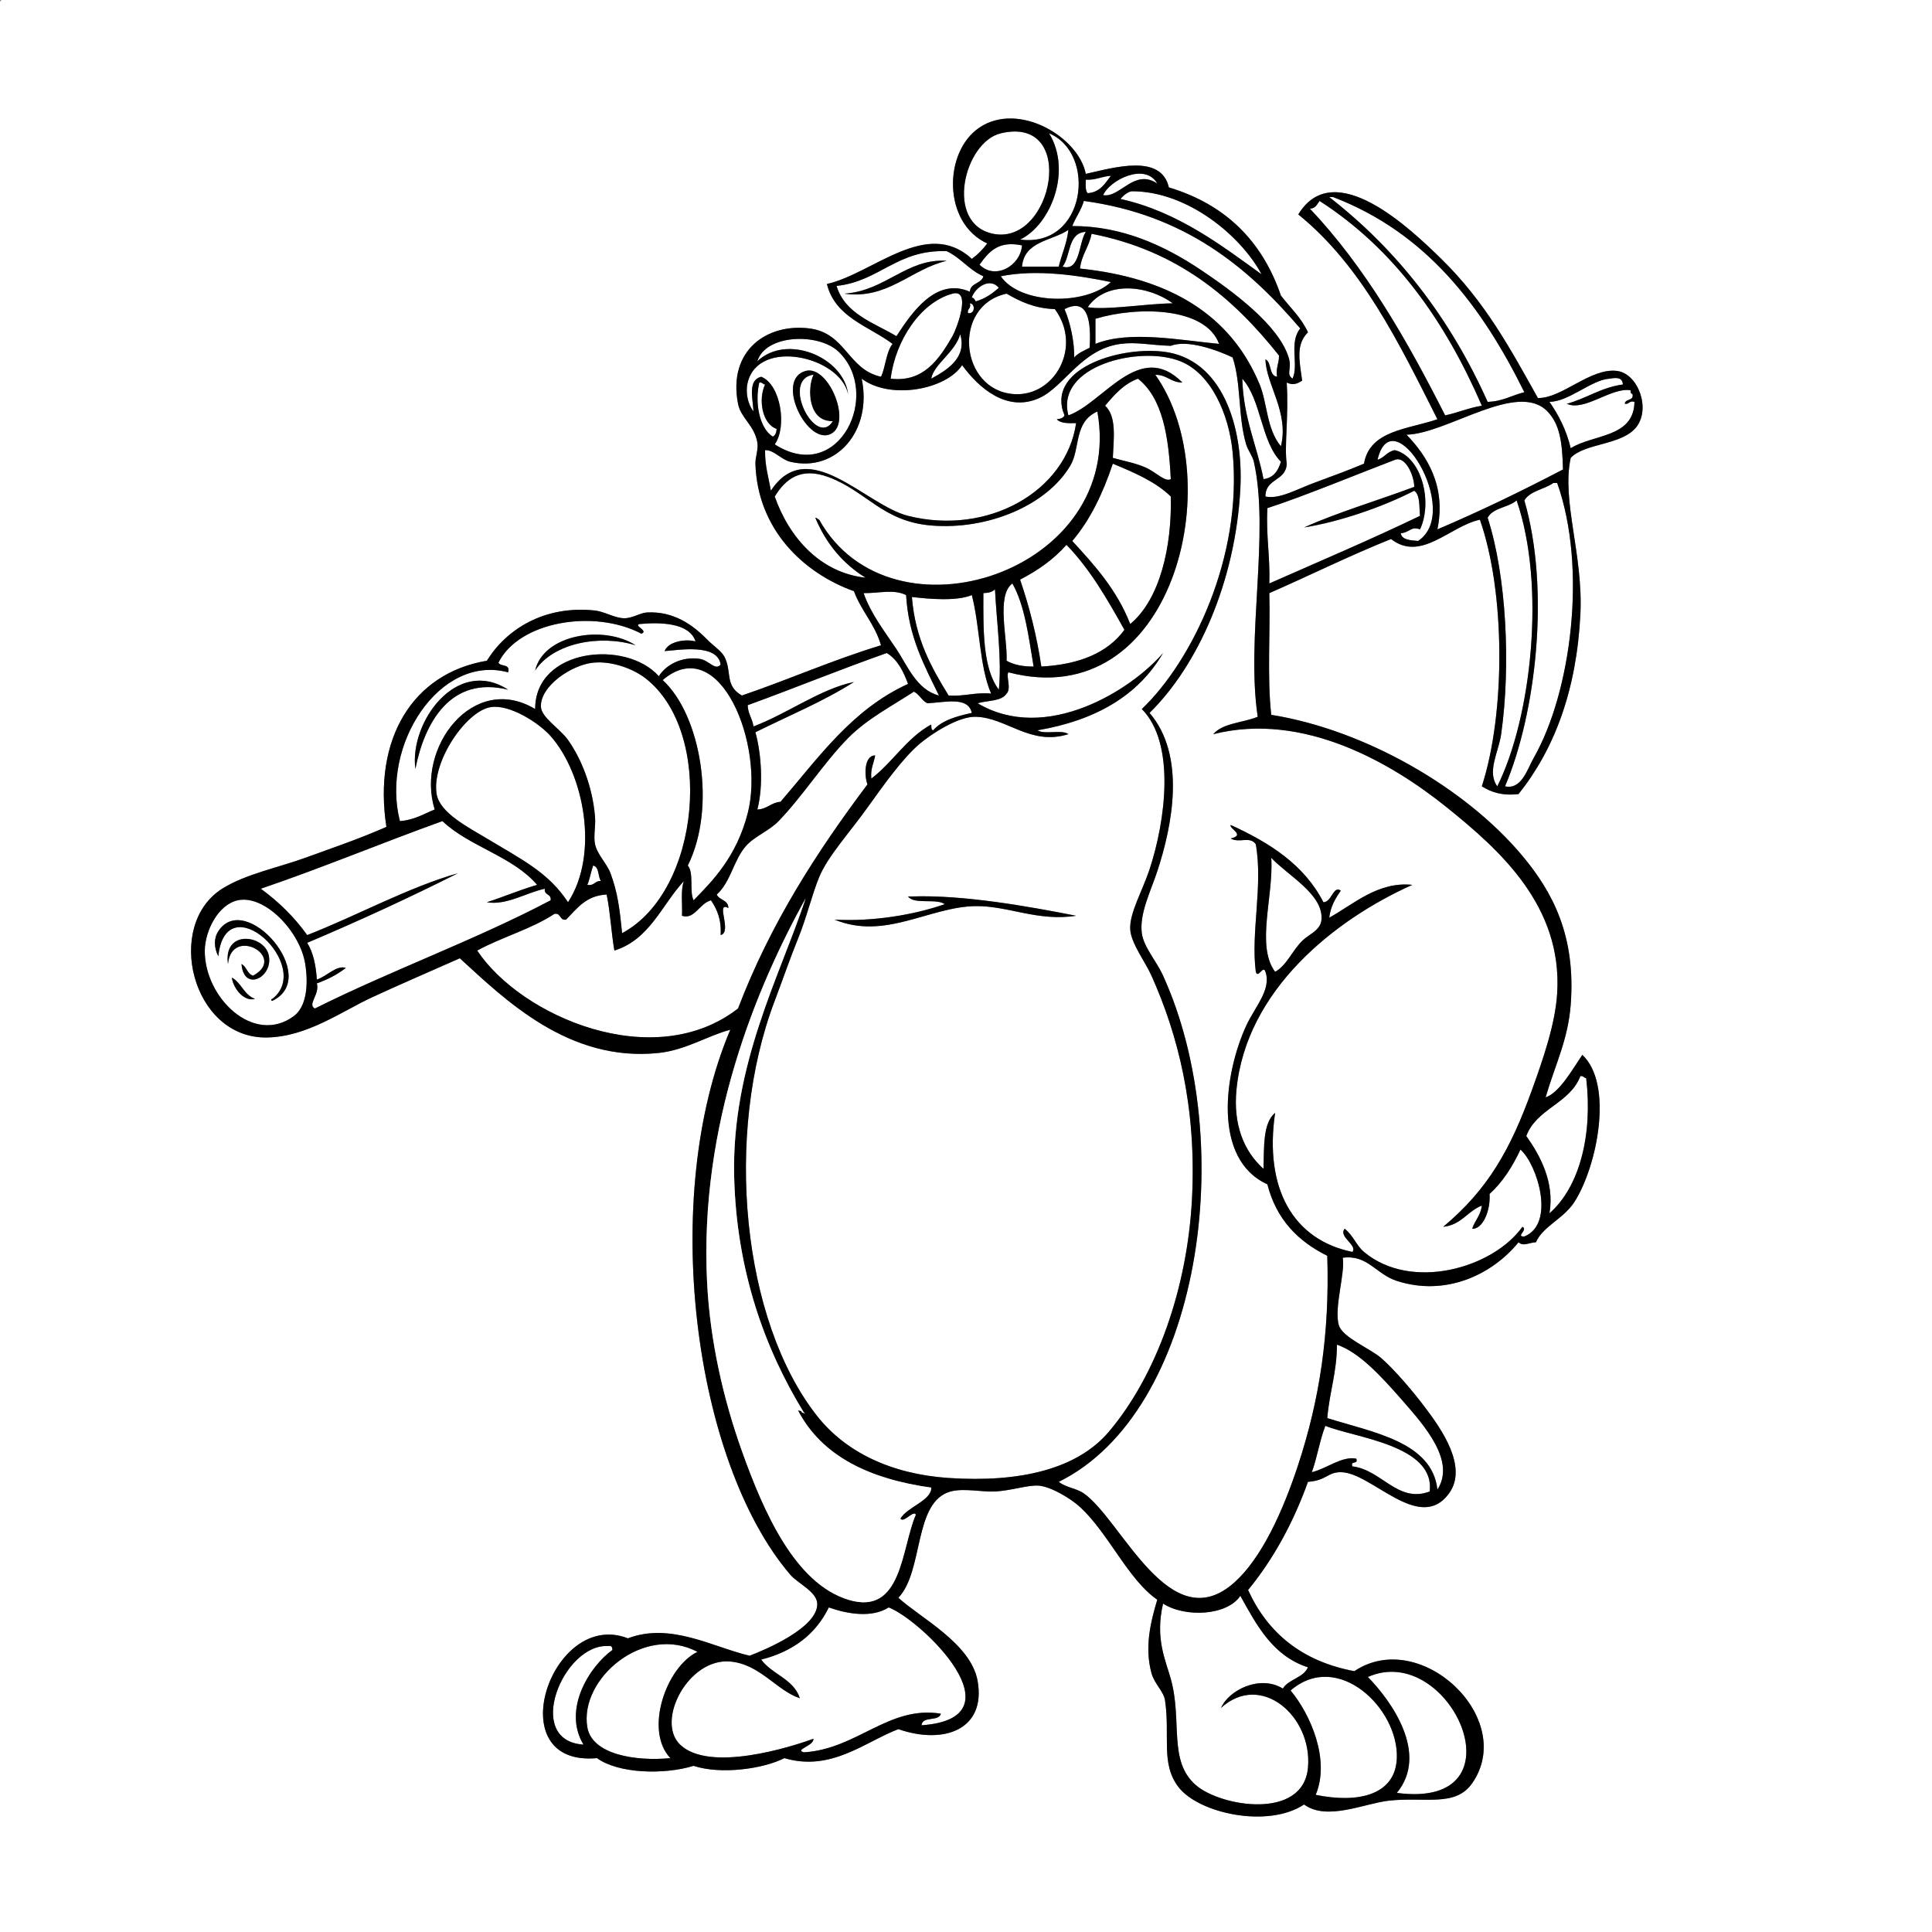 <?xml version="1.0" encoding="utf-8"?>
<!-- Generator: Adobe Illustrator 15.0.0, SVG Export Plug-In . SVG Version: 6.00 Build 0)  -->
<!DOCTYPE svg PUBLIC "-//W3C//DTD SVG 1.1//EN" "http://www.w3.org/Graphics/SVG/1.1/DTD/svg11.dtd">
<svg version="1.1" id="Layer_1" 
	 xmlns="http://www.w3.org/2000/svg" xmlns:xlink="http://www.w3.org/1999/xlink" x="0px" y="0px" width="1000px" height="1000px"
	 viewBox="0 0 1000 1000" enable-background="new 0 0 1000 1000" xml:space="preserve">
<rect x="0" y="0" width="1000" height="1000" fill="#808080" stroke="none"/>
<g>
	<path fill-rule="evenodd" clip-rule="evenodd" fill="#FFFFFF" d="M1,0c332.999,0,666.002,0,999,0c0,333.325,0,666.685,0,1000
		c-333.325,0-666.685,0-1000,0C0,667.661,0,335.339,0,3C-0.086,1.581-0.165,0.168,1,0z M507,66c-18.807,12.594-19.074,49.511,4,60
		c-2.247,3.086-4.913,5.753-8,8c-23.291-21.518-51.211,7.681-75,13c4.313,17.353,21.613,21.721,34,31
		c-3.428,4.239-3.519,11.814-6,17c-17.229-3.741-18.108-22.585-37-25c-21.827-2.791-42.369,11.247-37,39
		c1.426,7.371,8.466,11.105,10,20c0.632,3.667-1.103,7.711-1,11c1.062,33.969,24.745,56.568,51,66c3.77,10.23,10.899,17.101,14,28
		c-25.062,7.605-47.632,17.702-72,26c-9.051-5.192-5.024-12.279-9-20c-1.56-3.029-5.752-5.686-9-9c-7.558-7.71-17.357-14.641-31-14
		c-3.652,0.171-7.643,3.072-12,3c-4.821-0.079-10.304-3.494-15-4c-26.164-2.819-45.868,9.632-56,26
		c-38.552,6.475-58.962,40.542-52,86c-13.86,6.104-27.649,10.789-42,16c-13.834,5.023-31.097,8.474-43,16
		c-29.993,18.965-15.712,77.491,23,77c21.049-0.267,39.084-13.698,55-21c15.386-7.06,29.794-13.258,45-20
		c23.275,21.28,56.376,53.966,103,49c14.036-1.495,25.84-9.178,37-12c-36.661,86.391-19.199,223.204,31,282
		c3.897,4.564,13.749,8.811,14,15c0.506,12.481-27.276,24.07-35,27c-18.867-4.353-40.835-17.438-63-9
		c-39.633-15.535-67.276,66.724-16,62c11.011,8.021,34.572,8.729,50,4c14.368,4.704,36.332,1.476,47-4
		c24.239,7.197,41.875-8.519,59-15c23.634,8.226,45.497,0.16,41-25c-3.457-19.342-29.648-32.562-41-43
		c13.219-13.812,7.709-49.688,27-55c6.732-1.854,16.485,0.334,23,0c8.611-0.441,17.417-3.604,23-3c6.357,0.688,16.357,6.738,21,11
		c14.687,13.481,25.009,37.753,40,48c-3.405,11.494-6.676,24.412-3,38c1.465,5.416,6.336,9.567,7,14c2.771,18.512-2.386,32.801,7,45
		c10.484,13.627,46.218,21.429,65,9c11.829,8.707,31.372-0.635,44-2c18.602-2.012,34.335,3.464,43-9
		c23.34-33.574-26.854-80.932-61-58c-27.215-5.118-44.847-19.819-55-42c13.05-15.95,23.328-34.672,31-56
		c9.696-0.712,10.029-5.006,17-5c15.893,0.014,40.688,31.934,56,11c10.093-13.797-4.393-33.866-12-44
		c-6.93-9.231-16.113-19.919-23-26c-5.514-4.868-20.098-10.702-22-17c-2.682-8.876,3.412-27.304,2-35
		c12.882-1.694,17.188,8.511,28,12c25.234,8.144,49.17-3.076,63-20c2.483,2.365,5.886,0.01,9,0c3.5-8.236,14.422-12.19,20-21
		c11.76-18.572,20.244-60.838,4-76c-5.264,7.742-11.785,19.541-19,22c4.846-16.684,11.613-29.724,13-48
		c2.704-35.645-9.319-58.234-25-77c-29.448-35.243-81.535-65.232-130-73c-2.161-19.173-0.459-42.208-1-63
		c21.106-9.227,41.345-19.322,63-28c15.582,12.123,30.569-6.8,46-10c13.099,37.256,13.383,99.678,1,138
		c4.736,2.931,10.318,5.015,19,4c18.56-23.26,30.042-53.707,32-93c1.541-30.941-9.849-58.835-5-81c7.276-7.765,26.544-6.452,34-16
		c7.482-9.581,0.861-27.598-10-29c-13.738-1.773-28.728,14.391-41,14c-14.269-25.5-27.158-49.642-50-72
		c-15.649-15.318-55.495-53.557-74-23c32.808,26.525,52.137,66.53,72,106c-15.104,5.229-35.048,5.619-38,23
		c-7.794,3.287-17.2,6.755-26,10c-8.743,3.224-17.86,8.559-25,7c-0.153-9.487,10.757-7.91,11-17c-1.317-9.335,1.102-24.367,0-42
		c3.143,1.547,5.579,0.639,8-1c-1.499-10.647-3.32-18.688,3-25c-3.441-7.558-9.214-12.786-14-19c-9.688-28.312-28.78-47.219-58-56
		c-3.999-17.552-28.203-10.305-43-7C558.261,70.816,527.234,52.45,507,66z"/>
	<path fill-rule="evenodd" clip-rule="evenodd" fill="#FFFFFF" d="M518,69c40.218-9.574,26.968,58.392-4,52
		C488.671,115.772,498.997,73.524,518,69z"/>
	<path fill-rule="evenodd" clip-rule="evenodd" fill="#FFFFFF" d="M543,69c24.985,10.43,19.051,59.429-15,55
		C543.606,116.584,555.084,88.758,543,69z"/>
	<path fill-rule="evenodd" clip-rule="evenodd" fill="#FFFFFF" d="M599,95c-11.946-7.991-19.342,7.603-28,6
		C574.136,93.466,592.592,83.78,599,95z"/>
	<path fill-rule="evenodd" clip-rule="evenodd" fill="#FFFFFF" d="M575,91c-3.076,3.924-5.495,8.505-12,9
		c-1.378-1.289-0.99-4.344-1-7C567.292,93.292,570.265,91.265,575,91z"/>
	<path fill-rule="evenodd" clip-rule="evenodd" fill="#FFFFFF" d="M653,142c-19.425-13.91-42.929-32.403-73-39
		c1.396-1.958,4.26-3.999,6-4C614.622,98.983,642.325,122.039,653,142z"/>
	<path fill-rule="evenodd" clip-rule="evenodd" fill="#FFFFFF" d="M688,102c0.667,0,1.333,0,2,0c48.233,18.434,76.958,56.376,99,101
		c-6.432,1.568-11.204,4.796-19,5C750.611,164.721,723.258,129.41,688,102z"/>
	<path fill-rule="evenodd" clip-rule="evenodd" fill="#FFFFFF" d="M673,170c-6.026,7.47-0.591,18.936-4,26
		c-3.583-2.585-0.094-4.872-2-11c-5.229-16.816-28.809-34.112-45-45c-19.727-13.265-41.594-23.049-67-23
		c1.774-4.559,4.587-8.08,6-13C613.221,111.112,645.658,138.009,673,170z"/>
	<path fill-rule="evenodd" clip-rule="evenodd" fill="#FFFFFF" d="M767,210c-6.887,1.113-12.39,3.611-19,5
		c-19.832-39.169-41.31-76.69-70-107c2.933-0.068,3.714-2.286,5-4C721.535,128.798,747.869,165.798,767,210z"/>
	<path fill-rule="evenodd" clip-rule="evenodd" fill="#FFFFFF" d="M553,119c-0.824,7.176-3.444,12.556-5,19c-6.333,0-12.667,0-19,0
		C530.126,124.792,544.4,124.733,553,119z"/>
	<path fill-rule="evenodd" clip-rule="evenodd" fill="#FFFFFF" d="M562,120c-3.77,5.867-2.868,20.715-12,18
		C554.338,132.338,552.53,120.531,562,120z"/>
	<path fill-rule="evenodd" clip-rule="evenodd" fill="#FFFFFF" d="M661,195c-4.379-0.621-2.604-7.396-6-9
		c0.248,12.859,12.347,27.51,8,45c-7.427-8.846-7.053-22.465-11-32c-14.977-36.177-46.641-55.129-93-60
		c0.813-7.186,4.721-11.28,6-18c44.661,8.672,73.386,33.281,97,63C662.125,188.125,660.262,190.262,661,195z"/>
	<path fill-rule="evenodd" clip-rule="evenodd" fill="#FFFFFF" d="M529,127c-0.808,10.729-14.027,18.09-22,10
		C511.98,130.04,516.867,124.516,529,127z"/>
	<path fill-rule="evenodd" clip-rule="evenodd" fill="#FFFFFF" d="M509,143c-1.046,3.955-6.689,3.311-7,8
		c-17.668-7.766-30.304,11.242-38,23c-11.921-7.079-26.558-11.442-31-26c22.538-2.462,31.103-18.897,57-18
		C497.277,133.39,501.57,139.763,509,143z M437,152c22.513,3.147,34.57-12.739,53-17C469.283,133.619,458.318,150.649,437,152z"/>
	<path fill-rule="evenodd" clip-rule="evenodd" d="M490,135c-18.43,4.261-30.487,20.147-53,17
		C458.318,150.649,469.283,133.619,490,135z"/>
	<path fill-rule="evenodd" clip-rule="evenodd" fill="#FFFFFF" d="M575,146c-13.245,12.226-46.943,11.693-57-3
		C536.39,139.236,558.097,142.493,575,146z"/>
	<path fill-rule="evenodd" clip-rule="evenodd" fill="#FFFFFF" d="M517,149c-3.431,2.903-7.024,5.643-12,7
		c-0.443-0.89-0.878-1.789-2-2C504.874,148.488,512.561,143.483,517,149z"/>
	<path fill-rule="evenodd" clip-rule="evenodd" fill="#FFFFFF" d="M607,157c-14.099,0.199-34.588,3.671-44,2
		C572.538,145.138,594.279,147.601,607,157z"/>
	<path fill-rule="evenodd" clip-rule="evenodd" fill="#FFFFFF" d="M461,196c2.489-19.963,15.624-39.587,32-44
		c10.15-2.735,2.04,18.476,0,22C486.016,186.065,477.927,198.009,461,196z"/>
	<path fill-rule="evenodd" clip-rule="evenodd" fill="#FFFFFF" d="M546,160c14.411,19.61-0.151,45.279-21,44
		c-28.373-1.741-32.497-45.892-4-52C527.979,156.021,535.378,159.623,546,160z"/>
	<path fill-rule="evenodd" clip-rule="evenodd" fill="#FFFFFF" d="M502,157c2.975,0.087,2.676,5.963-1,5
		C500.591,159.591,502.826,159.826,502,157z"/>
	<path fill-rule="evenodd" clip-rule="evenodd" fill="#FFFFFF" d="M564,180c-2.885,1.448-5.935,2.732-8,5
		c0.146-7.824-1.875-17.635-5-25C563.691,153.542,564.741,167.418,564,180z"/>
	<path fill-rule="evenodd" clip-rule="evenodd" fill="#FFFFFF" d="M631,178c-20.145-1.891-46.54-7.136-64,0c0-4.333,0-8.667,0-13
		C588.385,158.535,623.87,158.634,631,178z"/>
	<path fill-rule="evenodd" clip-rule="evenodd" fill="#FFFFFF" d="M497,173c3.716,12.391-7.244,18.75-15,23
		C483.255,188.58,494.357,182.363,497,173z"/>
	<path fill-rule="evenodd" clip-rule="evenodd" fill="#FFFFFF" d="M401,230c6.425-8.842,3.245-30.897-7-35
		c-7.036,1.763-4.381,10.954-4,18c-2.838-3.714-4.283-9.692-3-15c5.584-23.093,47.737-13.604,52,6
		c-2.394-19.203-31.848-31.456-47-17c4.249-14.099,31.74-14.778,42-5C456.729,203.661,434.338,251.367,401,230z M429,225
		c12.958-4.16,0.239-36.356-12-33C401.345,196.293,416.893,228.887,429,225z"/>
	<path fill-rule="evenodd" clip-rule="evenodd" fill="#FFFFFF" d="M638,185c4.511,13.443,2.711,30.502,7,45
		c0.95,3.21,3.324,5.979,4,9c8.302,37.105-4.155,91.213,2,132c-7.539,3.128-18.129,3.204-23,9c46.66-11.748,92.334,14.904,121,38
		c27.317,22.009,59.76,50.915,57,96c-0.961,15.697-6.956,33.239-13,50c-11.08,30.725-22.705,51.56-46,71
		c9.368-0.965,12.551-8.116,20-11c-0.585,5.082-3.609,7.724-5,12c5.346,0.33,9.555-9.1,9-18c6.814-6.186,11.844-14.156,16-23
		c8.812,7.87,18.199,38.492,2,45c-4.795,0.169,2.145-3.519-1-5c-15.289,21.428-57.511,33.518-82,13c-4.074-3.413-5.434-8.43-10-12
		c-3.427,4.15,6.809,8.467,4,12c-30.585-6.253-45.755-32.679-40-72c-6.379,5.288-5.683,17.651-6,29
		c-10.258-9.166-15.752-22.955-14-41c5.003-51.521,50.642-87.911,91-106c-17.845-1.841-30.514,10.15-43,17
		c0.729-5.938,3.257-10.077,6-14c-3.922-2.877-4.679,5.954-9,6c-9.919-19.415-27.856-30.81-48-40c-0.932,1.964,7.901,5.183,0,7
		c4.604,2.615,9.952-1.448,13,3c3.802,21.477-2.638,45.579,0,66c1.124,3.854,3.876-3.853,5,0c3.211,9.156-5.531,18.261-10,28
		c-11.254,24.528-17.646,68.988,11,82c4.58,18.086,15.826,29.507,31,37c1.273,40.817-4.115,74.755-15,108
		c-8.025,24.511-19.065,48.497-33,61c-33.442,30.008-58.29-32.146-78-46c-3.828-2.69-9.069-2.941-13-6
		c73.646-36.317,93.463-175.316,54-262c-3.527-7.749-10.062-14.814-11-22c-1.317-10.088,4.592-21.667,8-32
		c7.938-24.072,14.905-60.029-4-82c25.128-24.655,44.47-68.095,47-116c1.716-32.479-9.554-67.554-40-71
		c-23.998-2.717-60.953,9.551-51,33c-0.658,1.342-2.138,1.862-4,2c1.836,2.164,5.896,2.105,10,2c-5.135,35.341-45.691,58.405-87,48
		c-22.189-5.589-51.715-42.341-71-13c-1.153-6.847-3.137-12.863-3-21c4.514-0.254,8.271,4.87,13,6c23.958,5.724,42.648-16.2,37-43
		c14.804,11.122,43.671,5.699,52-7c8.488,11.645,23.096,24.684,40,17c12.746-5.794,21.781-25.313,42-28
		c8.368-1.112,14.837,0.637,26,1C614.639,175.592,630.027,181.229,638,185z"/>
	<path fill-rule="evenodd" clip-rule="evenodd" fill="#FFFFFF" d="M591,367c17.69,17.79,12.225,58.149,4,83
		c-3.772,11.398-10.424,22.545-10,31c0.357,7.126,7.81,16.881,11,24c13.547,30.224,23.359,67.638,21,115
		c-2.345,47.066-18.526,92.063-43,121c-16.304,19.276-45.761,26.497-83,24c-29.891-2.004-53.365-13.487-68-32
		c-38.995-49.326-48.362-145.757-22-215c4.116-10.812,7.808-21.709,12-32c4.575-11.23,7.112-22.533,11-32
		c4.418-10.758,15.996-23.366,25-36c8.903-12.492,18.6-25.895,27-33c5.906-4.995,19.841-14.217,29-14
		c16.056,0.38,28.234,15.206,48,9c-3.432-2.568-12.4,0.4-16-2c29.921-5.079,52.126-17.875,65-40c-16.54,19.207-60.604,47.037-96,26
		c5.136-1.531,12.428-0.906,15-5c2.68-2.6-0.531-9.548,1-11c85.178,22.168,114.732-99.158,76-154c6.064-0.064,8.008,3.992,14,4
		c-22.125-22.519-40.972,10.693-59,17c-6.795-25.698,37.115-36.411,58-28c15.867,6.39,25.093,27.292,27,47
		C643.274,288.503,616.896,342.363,591,367z M472,464c-0.667,0-1.333,0-2,0c3.276,4.39,14.527,0.807,19,4
		c-15.979,5.597-37.429,9.098-57,8c26.132,10.767,48.96-6.686,73-7c16.797-0.219,32.117,8.077,52,5
		C532.439,469.156,498.708,463.1,472,464z"/>
	<path fill-rule="evenodd" clip-rule="evenodd" d="M417,192c12.239-3.356,24.958,28.84,12,33
		C416.893,228.887,401.345,196.293,417,192z M431,218c-12.794,0.454-13.344-16.928-10-24C403.985,196.482,422.344,232.086,431,218z"
		/>
	<path fill-rule="evenodd" clip-rule="evenodd" fill="#FFFFFF" d="M421,194c-3.344,7.072-2.794,24.454,10,24
		C422.344,232.086,403.985,196.482,421,194z"/>
	<path fill-rule="evenodd" clip-rule="evenodd" fill="#FFFFFF" d="M589,196c12.855,10.145,15.92,30.08,17,52
		c-2.921,1.697-7.786-3.696-13-6c-5.45-2.408-11.603-3.448-17-5c0.422-9.865,2.09-21.411-4-27
		C576.72,204.387,581.488,198.822,589,196z"/>
	<path fill-rule="evenodd" clip-rule="evenodd" fill="#FFFFFF" d="M643,196c9.933,11.067,9.608,32.391,20,43
		c-1.415,4.585-3.694,8.306-9,9C650.563,230.437,643.571,216.429,643,196z"/>
	<path fill-rule="evenodd" clip-rule="evenodd" fill="#FFFFFF" d="M840,199c-11.41,1.59-18.784,7.215-29,10
		c9.093,4.151,23.078-8.685,33-7c-0.163,1.163,0.221,1.779,1,2c0.753,3.753-3.82,2.18-4,5c2.409,0.409,2.174-1.826,5-1
		c-0.309,18.691-21.346,16.655-33,24c-2.239-9.427-6.226-17.107-11-24c10.253-0.166,21.491-11.27,31-12
		C834.729,195.867,839.812,194.37,840,199z"/>
	<path fill-rule="evenodd" clip-rule="evenodd" fill="#FFFFFF" d="M393,198c1.615-0.282,1.722,0.945,3,1
		c-3.644,7.792-1.492,20.458,6,23c-0.138,1.862-0.658,3.342-2,4C393.056,221.712,390.572,208.413,393,198z"/>
	<path fill-rule="evenodd" clip-rule="evenodd" fill="#FFFFFF" d="M809,243c-21.021,10.979-42.539,21.461-65,31
		c4.661-22.525-5.596-38.26-16-49c21.195-0.526,57.5-28.155,73-12C807.341,219.609,808.655,228.791,809,243z"/>
	<path fill-rule="evenodd" clip-rule="evenodd" fill="#FFFFFF" d="M422,268c5.606,13.394,14.253,23.747,26,31
		c-23.194-2.474-39.475-20.524-47-42c5.55-8.995,13.369-15.502,28-10c19.548,7.351,27.903,22.91,53,25
		c29.344,2.443,59.912-10.506,72-31c5.314-9.011,1.684-22.567,14-28c14.766,82.777-106.604,122.883-144,56
		C423.19,268.81,423.003,267.997,422,268z"/>
	<path fill-rule="evenodd" clip-rule="evenodd" fill="#FFFFFF" d="M734,280c-3.926-0.408-8.279-0.388-9-4
		c4.876-0.403,5.233-3.783,10-2c6.736-14.388,0.746-37.576-13-41c-3.997,0.669-5.422,3.911-9,5
		C720.644,205.14,757.3,264.673,734,280z"/>
	<path fill-rule="evenodd" clip-rule="evenodd" fill="#FFFFFF" d="M732,252c-18.898,7.102-39.045,12.955-57,21
		c18.404-2.932,40.725-10.607,57-19c3.153,2.18,2.493,8.174,3,13c-25.409,12.257-51.869,23.464-78,35
		c0.465-13.798-1.776-24.891-1-39c17.583-5.603,48.841-18.477,66-25C727.75,235.814,732.088,246.873,732,252z"/>
	<path fill-rule="evenodd" clip-rule="evenodd" fill="#FFFFFF" d="M576,240c11.046,4.621,22.082,9.251,30,17
		c0.625,25.646-5.5,53.15-21,66c-6.81-17.524-18.323-30.344-30-43C564.37,269.037,570.89,255.223,576,240z"/>
	<path fill-rule="evenodd" clip-rule="evenodd" fill="#FFFFFF" d="M804,250c0.667,0,1.333,0,2,0c15.607,43.914,7.264,108.093-12,142
		c-3.552,6.252-6.384,16.851-15,15c15.972-37.543,23.488-101.631,10-148C792.014,254.014,799.322,253.322,804,250z"/>
	<path fill-rule="evenodd" clip-rule="evenodd" fill="#FFFFFF" d="M775,407c-5.545-7.483,0.692-17.79,2-27
		c5.049-35.556,2.697-82.201-7-112c2.711-5.289,10.773-5.226,15-9C800.274,303.164,792.603,371.736,775,407z"/>
	<path fill-rule="evenodd" clip-rule="evenodd" fill="#FFFFFF" d="M582,326c-8.731,11.935-23.387,17.947-43,19
		c-2.428-16.239-6.254-31.079-11-45c9.234-4.766,17.459-10.541,24-18C564.18,294.487,573.155,310.178,582,326z"/>
	<path fill-rule="evenodd" clip-rule="evenodd" fill="#FFFFFF" d="M524,302c6.526,11.474,8.387,27.613,11,43
		c-5.727,0.06-10.383-0.951-14-3C521.614,330.685,515.504,308.274,524,302z"/>
	<path fill-rule="evenodd" clip-rule="evenodd" fill="#FFFFFF" d="M515,305c0.797,16.575,3.639,36.308,2,52
		c-8.333-11-8.079-30.588-8-50C511.562,306.895,513.768,306.434,515,305z"/>
	<path fill-rule="evenodd" clip-rule="evenodd" fill="#FFFFFF" d="M469,308c1.246,21.754,9.484,36.516,17,52
		c-11.524-2.918-16.294-15.432-22-24c-6.095-9.153-13.306-18.361-17-29C455.57,307.063,462.362,304.826,469,308z"/>
	<path fill-rule="evenodd" clip-rule="evenodd" fill="#FFFFFF" d="M513,359c-8.433-0.766-13.785,1.549-22,1
		c-8.885-14.448-17.311-29.355-19-51c9.258,1.072,23.226,2.279,31-1C507.242,324.091,506.865,344.801,513,359z"/>
	<path fill-rule="evenodd" clip-rule="evenodd" fill="#FFFFFF" d="M332,328c3.941-1.497-4.271-4.173-1-5
		c10.831-1.009,25.89-0.702,29,9c-5.176-1.415-14.108,0.014-16,5c7.381-0.517,27.451-4.063,29,7c-2.902,3.386-5.93-2.317-11-3
		c-9.238-1.244-17.139,3.01-21,9c-17.077-19.161-64.069-14.433-64,17c-31.972-19.221-61.978,19.907-52,52
		c-5.722,2.278-10.543,5.457-18,6c-10.084-39.175,20.481-86.627,56-77c1.286-4.62-3.916-2.751-5-5
		C268.439,321.753,307.307,315.045,332,328z M277,347c9.465-14.231,33.443-18.734,52-13C312.48,323.335,281.367,328.323,277,347z
		 M215,398c4.73-24.047,18.284-48.434,48-41C236.376,339.711,211.788,373.927,215,398z"/>
	<path fill-rule="evenodd" clip-rule="evenodd" d="M329,334c-18.557-5.734-42.535-1.231-52,13
		C281.367,328.323,312.48,323.335,329,334z"/>
	<path fill-rule="evenodd" clip-rule="evenodd" fill="#FFFFFF" d="M470,354c-29.091,13.242-46.386,38.28-66,61
		c-4.95,0.384-6.86,3.807-12,4c3.183-12.145,2.119-28.632-1-40c17.148-8.518,35.335-15.998,51-26c-17.417,3.586-34.314,16.351-52,23
		c-0.553-4.113-2.866-6.467-3-11c24.215-8.785,47.593-18.406,72-27C464.601,341.399,467.574,347.426,470,354z"/>
	<path fill-rule="evenodd" clip-rule="evenodd" fill="#FFFFFF" d="M322,483c-1.219-12.156-2.249-20.947-6-31
		c-1.847-4.95-6.816-9.638-8-15c-0.907-4.11,0.372-9.284,0-14c-1.284-16.266-7.412-30.718-14-40c-4.121-5.807-13.656-11.542-14-17
		c-0.68-10.795,15.838-21.863,27-23c9.875-1.006,20.836,3.245,27,8C369.891,378.688,362.854,461.197,322,483z"/>
	<path fill-rule="evenodd" clip-rule="evenodd" fill="#FFFFFF" d="M359,466c-2.308-4.692,0.284-14.284-3-18
		c14.969-29.954,6.861-77.798-13-96c29.589-25.262,53.077,33.846,44,69C381.201,443.459,368.898,455.922,359,466z"/>
	<path fill-rule="evenodd" clip-rule="evenodd" d="M263,357c-29.716-7.434-43.27,16.953-48,41
		C211.788,373.927,236.376,339.711,263,357z"/>
	<path fill-rule="evenodd" clip-rule="evenodd" fill="#FFFFFF" d="M503,369c-7.934,1.733-15.483,3.851-20,9
		c-1.172-0.161-0.843-1.823-1-3c-12.718,6.949-19.832,19.501-31,28c-0.529-5.196,1.319-8.014,2-12c-5.875,0.044-5.666,10.654-4,15
		c-26.162,34.838-50.147,71.853-67,116c-43.579,33.832-112.281,4.168-135-30c12.711-6.955,28.175-11.158,40-19
		c3.541-0.541,2.459,3.541,6,3c5.644-5.69,10.218-12.448,21-13c1.892,9.108,2.378,19.622,4,29c18.301-5.699,24.46-23.54,36-36
		c-1.801,4.532-0.709,11.957-1,18c6.482,2.161,9.061-6.469,15-8c3.104,4.562,5.473,9.86,5,18c6.256-1.639-3.004-17.745,4-14
		c-0.009-4.324-4.717-3.95-6-7c7.221-6.477,8.696-17.764,15-25c4.445-5.103,12.007-7.83,17-13c12.639-13.086,23.174-29.949,36-43
		c9.778-9.95,23.092-16.797,34-24c2.952,1.382,4.049,4.618,7,6C488.658,363.658,501.186,360.207,503,369z"/>
	<path fill-rule="evenodd" clip-rule="evenodd" fill="#FFFFFF" d="M294,467c-10.098-15.396-23.69-21.951-42-33
		c-9.379-5.66-24.372-13.17-26-23c-2.744-16.567,15.212-42.991,28-45c9.796-1.539,24.88,8.078,31,15
		C302.582,400.886,310.109,442.402,294,467z"/>
	<path fill-rule="evenodd" clip-rule="evenodd" fill="#FFFFFF" d="M237,452c-25.472,7.196-52.104,21.896-78,32
		c-6.665-9.335-14.763-17.237-24-24c32.071-10.929,62.376-23.624,94-35c14.02,13.313,36.455,18.212,49,33
		c-9.018,2.648-17.18,6.154-26,9c10.077,1.735,20.377-4.949,30-7c-0.541,3.541,3.541,2.459,3,6c-38.839,20.494-82.448,36.219-122,56
		c-4.125-2.002,2.607-7.207,1-13c5.643-2.023,10.685-4.648,15-8c-4.7-1.675-10.1,4.549-15,6c-0.491-7.509-1.918-14.082-5-19
		C185.692,476.692,211.724,464.724,237,452z"/>
	<path fill-rule="evenodd" clip-rule="evenodd" fill="#FFFFFF" d="M658,444c8.555,9.176,27.055,18.887,26,32
		c-0.453,5.631-6.471,7.471-10,11c-5.274,5.274-8.142,12.849-14,16C649.949,489.588,659.282,463.993,658,444z"/>
	<path fill-rule="evenodd" clip-rule="evenodd" fill="#FFFFFF" d="M307,448c3.27,0.73,2.409,5.591,4,8c-3.164-0.164-3.342,2.658-7,2
		C305.297,454.964,305.885,451.218,307,448z"/>
	<path fill-rule="evenodd" clip-rule="evenodd" d="M557,474c-19.883,3.077-35.203-5.219-52-5c-24.04,0.314-46.868,17.767-73,7
		c19.571,1.098,41.021-2.403,57-8c-4.473-3.193-15.724,0.39-19-4c0.667,0,1.333,0,2,0C498.708,463.1,532.439,469.156,557,474z"/>
	<path fill-rule="evenodd" clip-rule="evenodd" fill="#FFFFFF" d="M123,466c13.976-3.076,32.339,16.053,35,33
		c1.745,11.112,0.561,22.194-6,27c-20.754,15.202-46.235-9.707-46-34C106.099,481.753,112.952,468.212,123,466z M141,517
		c-0.555-0.003-1.135,0.811,0,1c25.489-12.181-14.002-57.551-28-36c-2.417,3.72-2.275,8.439,0,13
		C116.862,457.266,162.695,500.037,141,517z M139,494c-2.608-10.155-23.504-12.974-21,5c1.814-19.971,30.907-3.635,13,6
		c-3.122-0.878-3.283-4.717-6-6C126.258,513.939,141.963,505.539,139,494z M132,517c-5.713-1.954-7.014-8.319-12-11
		C120.868,512.148,126.67,518.642,132,517z"/>
	<path fill-rule="evenodd" clip-rule="evenodd" d="M125,499c2.717,1.283,2.878,5.122,6,6c17.907-9.635-11.186-25.971-13-6
		c-2.504-17.974,18.392-15.155,21-5C141.963,505.539,126.258,513.939,125,499z"/>
	<path fill-rule="evenodd" clip-rule="evenodd" d="M120,506c4.986,2.681,6.287,9.046,12,11C126.67,518.642,120.868,512.148,120,506z
		"/>
	<path fill-rule="evenodd" clip-rule="evenodd" fill="#FFFFFF" d="M818,557c1.615-0.282,1.722,0.945,3,1
		c3.49,29.335-3.435,56.435-19,70c2.781-16.171-5.043-30.248-12-40C795.367,573.7,812.57,571.236,818,557z"/>
	<path fill-rule="evenodd" clip-rule="evenodd" fill="#FFFFFF" d="M692,696c11.49,3.948,22.44,15.802,34,29
		c11.661,13.314,27.518,31.364,18,46c-2.725-24.77-33.614-29.601-57-37C688.084,720.751,691.979,710.312,692,696z"/>
	<path fill-rule="evenodd" clip-rule="evenodd" fill="#FFFFFF" d="M686,738c14.726,6.117,56.923,9.901,54,34
		c-16.555,6.219-24.903-11.281-40-13c-1.235-3.236,3.235-0.765,2-4c-7.483-1.471-15.403,5.254-23,7
		C681.758,754.425,683.103,745.436,686,738z"/>
	<path fill-rule="evenodd" clip-rule="evenodd" fill="#FFFFFF" d="M677,863c-2.45,5.55-9.956,6.044-13,11
		c-11.615-7.195-27.792,0.523-32,10c20.775-18.881,47.441,4.47,45,31c-2.504,27.201-45.041,20.214-58,9
		c-14.51-12.556-6.909-33.139-13-55c-2.798-10.041-8.183-20.925-4-39c11.234,7.287,33.05,6.396,40-4
		C650.562,841.438,658.866,857.134,677,863z"/>
	<path fill-rule="evenodd" clip-rule="evenodd" fill="#FFFFFF" d="M460,832c17.072,6.619,69.449,57.328,17,61
		c0.356-4.978,8.946-1.721,10-6c-27.057-4.394-43.362,18.397-71,20c-4.865-1.489,5.476-3.406,5-7c-11.77,4.285-53.836,17.587-69,3
		c-12.694-12.211,4.244-44.952,26-43c15.401,1.382,23.984,15.052,36,19c-3.261-10.072-14.393-12.273-20-20
		c16.504-4.162,28.201-13.132,35-27C438.686,835.446,451.337,837.536,460,832z"/>
	<path fill-rule="evenodd" clip-rule="evenodd" fill="#FFFFFF" d="M361,855c-16.273,7.872-27.646,40.774-14,55
		c-18.045,1.759-40.606-1.837-43-16C299.765,868.943,333.336,840.341,361,855z"/>
	<path fill-rule="evenodd" clip-rule="evenodd" fill="#FFFFFF" d="M315,852c1.701-0.368,1.887,0.78,2,2
		c-11.682,8.401-26.014,30.652-15,49C270.872,901.083,291.558,850.37,315,852z"/>
	<path fill-rule="evenodd" clip-rule="evenodd" fill="#FFFFFF" d="M723,928c16.683-20.271-2.704-47.439-15-60
		C750.668,849.079,789.985,936.933,723,928z"/>
	<path fill-rule="evenodd" clip-rule="evenodd" fill="#FFFFFF" d="M681,929c7.652-18.095-2.747-41.752-13-54
		c24.422-21.139,55.986,9.31,55,35C722.249,929.564,702.275,933.415,681,929z"/>
	<path fill-rule="evenodd" clip-rule="evenodd" d="M562,90c14.797-3.305,39.001-10.552,43,7c29.22,8.781,48.312,27.688,58,56
		c4.786,6.214,10.559,11.442,14,19c-6.32,6.312-4.499,14.353-3,25c-2.421,1.639-4.857,2.547-8,1c1.102,17.633-1.317,32.665,0,42
		c-0.243,9.09-11.153,7.513-11,17c7.14,1.559,16.257-3.776,25-7c8.8-3.245,18.206-6.713,26-10c2.952-17.381,22.896-17.771,38-23
		c-19.863-39.47-39.192-79.475-72-106c18.505-30.557,58.351,7.682,74,23c22.842,22.358,35.731,46.5,50,72
		c12.272,0.391,27.262-15.773,41-14c10.861,1.402,17.482,19.419,10,29c-7.456,9.548-26.724,8.235-34,16
		c-4.849,22.165,6.541,50.059,5,81c-1.958,39.293-13.44,69.74-32,93c-8.682,1.015-14.264-1.069-19-4
		c12.383-38.322,12.099-100.744-1-138c-15.431,3.2-30.418,22.123-46,10c-21.655,8.678-41.894,18.773-63,28
		c0.541,20.792-1.161,43.827,1,63c48.465,7.768,100.552,37.757,130,73c15.681,18.766,27.704,41.355,25,77
		c-1.387,18.276-8.154,31.316-13,48c7.215-2.459,13.736-14.258,19-22c16.244,15.162,7.76,57.428-4,76c-5.578,8.81-16.5,12.764-20,21
		c-3.114,0.01-6.517,2.365-9,0c-13.83,16.924-37.766,28.144-63,20c-10.812-3.489-15.118-13.694-28-12c1.412,7.696-4.682,26.124-2,35
		c1.902,6.298,16.486,12.132,22,17c6.887,6.081,16.07,16.769,23,26c7.607,10.134,22.093,30.203,12,44
		c-15.312,20.934-40.107-10.986-56-11c-6.971-0.006-7.304,4.288-17,5c-7.672,21.328-17.95,40.05-31,56
		c10.153,22.181,27.785,36.882,55,42c34.146-22.932,84.34,24.426,61,58c-8.665,12.464-24.398,6.988-43,9
		c-12.628,1.365-32.171,10.707-44,2c-18.782,12.429-54.516,4.627-65-9c-9.386-12.199-4.229-26.488-7-45
		c-0.664-4.433-5.535-8.584-7-14c-3.676-13.588-0.405-26.506,3-38c-14.991-10.247-25.313-34.519-40-48
		c-4.643-4.262-14.643-10.312-21-11c-5.583-0.604-14.389,2.559-23,3c-6.515,0.334-16.268-1.854-23,0
		c-19.291,5.312-13.781,41.188-27,55c11.352,10.438,37.543,23.658,41,43c4.497,25.16-17.366,33.226-41,25
		c-17.125,6.481-34.761,22.197-59,15c-10.668,5.476-32.632,8.704-47,4c-15.428,4.729-38.989,4.021-50-4
		c-51.276,4.724-23.633-77.535,16-62c22.165-8.438,44.133,4.647,63,9c7.724-2.93,35.506-14.519,35-27
		c-0.251-6.189-10.103-10.436-14-15c-50.199-58.796-67.661-195.609-31-282c-11.16,2.822-22.964,10.505-37,12
		c-46.624,4.966-79.725-27.72-103-49c-15.206,6.742-29.614,12.94-45,20c-15.916,7.302-33.951,20.733-55,21
		c-38.712,0.491-52.993-58.035-23-77c11.903-7.526,29.166-10.977,43-16c14.351-5.211,28.14-9.896,42-16
		c-6.962-45.458,13.448-79.525,52-86c10.132-16.368,29.836-28.819,56-26c4.696,0.506,10.179,3.921,15,4
		c4.357,0.072,8.348-2.829,12-3c13.643-0.641,23.442,6.29,31,14c3.248,3.314,7.44,5.971,9,9c3.976,7.721-0.051,14.808,9,20
		c24.368-8.298,46.938-18.395,72-26c-3.101-10.899-10.23-17.77-14-28c-26.255-9.432-49.938-32.031-51-66
		c-0.103-3.289,1.632-7.333,1-11c-1.534-8.895-8.574-12.629-10-20c-5.369-27.753,15.173-41.791,37-39
		c18.892,2.415,19.771,21.259,37,25c2.481-5.186,2.572-12.761,6-17c-12.387-9.279-29.687-13.647-34-31
		c23.789-5.319,51.709-34.518,75-13c3.087-2.247,5.753-4.914,8-8c-23.074-10.489-22.807-47.406-4-60
		C527.234,52.45,558.261,70.816,562,90z M424,269c37.396,66.883,158.766,26.777,144-56c-12.316,5.433-8.686,18.989-14,28
		c-12.088,20.494-42.656,33.443-72,31c-25.097-2.09-33.452-17.649-53-25c-14.631-5.502-22.45,1.005-28,10
		c7.525,21.476,23.806,39.526,47,42c-11.747-7.253-20.394-17.606-26-31C423.003,267.997,423.19,268.81,424,269z M514,121
		c30.968,6.392,44.218-61.574,4-52C498.997,73.524,488.671,115.772,514,121z M528,124c34.051,4.429,39.985-44.57,15-55
		C555.084,88.758,543.606,116.584,528,124z M571,101c8.658,1.603,16.054-13.991,28-6C592.592,83.78,574.136,93.466,571,101z M562,93
		c0.01,2.656-0.378,5.711,1,7c6.505-0.495,8.924-5.076,12-9C570.265,91.265,567.292,93.292,562,93z M586,99
		c-1.74,0.001-4.604,2.042-6,4c30.071,6.597,53.575,25.09,73,39C642.325,122.039,614.622,98.983,586,99z M770,208
		c7.796-0.204,12.568-3.432,19-5c-22.042-44.624-50.767-82.566-99-101c-0.667,0-1.333,0-2,0C723.258,129.41,750.611,164.721,770,208
		z M561,104c-1.413,4.92-4.226,8.441-6,13c25.406-0.049,47.273,9.735,67,23c16.191,10.888,39.771,28.184,45,45
		c1.906,6.128-1.583,8.415,2,11c3.409-7.064-2.026-18.53,4-26C645.658,138.009,613.221,111.112,561,104z M683,104
		c-1.286,1.714-2.067,3.932-5,4c28.69,30.31,50.168,67.831,70,107c6.61-1.389,12.113-3.887,19-5
		C747.869,165.798,721.535,128.798,683,104z M529,138c6.333,0,12.667,0,19,0c1.556-6.444,4.176-11.824,5-19
		C544.4,124.733,530.126,124.792,529,138z M550,138c9.132,2.715,8.23-12.133,12-18C552.53,120.531,554.338,132.338,550,138z
		 M662,184c-23.614-29.719-52.339-54.328-97-63c-1.279,6.72-5.187,10.814-6,18c46.359,4.871,78.023,23.823,93,60
		c3.947,9.535,3.573,23.154,11,32c4.347-17.49-7.752-32.141-8-45c3.396,1.604,1.621,8.379,6,9
		C660.262,190.262,662.125,188.125,662,184z M507,137c7.973,8.09,21.192,0.729,22-10C516.867,124.516,511.98,130.04,507,137z
		 M490,130c-25.897-0.897-34.462,15.538-57,18c4.442,14.558,19.079,18.921,31,26c7.696-11.758,20.332-30.766,38-23
		c0.311-4.689,5.954-4.045,7-8C501.57,139.763,497.277,133.39,490,130z M518,143c10.057,14.693,43.755,15.226,57,3
		C558.097,142.493,536.39,139.236,518,143z M503,154c1.122,0.211,1.557,1.11,2,2c4.976-1.357,8.569-4.097,12-7
		C512.561,143.483,504.874,148.488,503,154z M563,159c9.412,1.671,29.901-1.801,44-2C594.279,147.601,572.538,145.138,563,159z
		 M493,174c2.04-3.524,10.15-24.735,0-22c-16.376,4.413-29.511,24.037-32,44C477.927,198.009,486.016,186.065,493,174z M521,152
		c-28.497,6.108-24.373,50.259,4,52c20.849,1.279,35.411-24.39,21-44C535.378,159.623,527.979,156.021,521,152z M501,162
		c3.676,0.963,3.975-4.913,1-5C502.826,159.826,500.591,159.591,501,162z M551,160c3.125,7.365,5.146,17.176,5,25
		c2.065-2.268,5.115-3.552,8-5C564.741,167.418,563.691,153.542,551,160z M567,165c0,4.333,0,8.667,0,13
		c17.46-7.136,43.855-1.891,64,0C623.87,158.634,588.385,158.535,567,165z M482,196c7.756-4.25,18.716-10.609,15-23
		C494.357,182.363,483.255,188.58,482,196z M434,182c-10.26-9.778-37.751-9.099-42,5c15.152-14.456,44.606-2.203,47,17
		c-4.263-19.604-46.416-29.093-52-6c-1.283,5.308,0.162,11.286,3,15c-0.381-7.046-3.036-16.237,4-18
		c10.245,4.103,13.425,26.158,7,35C434.338,251.367,456.729,203.661,434,182z M606,179c-11.163-0.363-17.632-2.112-26-1
		c-20.219,2.687-29.254,22.206-42,28c-16.904,7.684-31.512-5.355-40-17c-8.329,12.699-37.196,18.122-52,7
		c5.648,26.8-13.042,48.724-37,43c-4.729-1.13-8.486-6.254-13-6c-0.137,8.137,1.847,14.153,3,21c19.285-29.341,48.811,7.411,71,13
		c41.309,10.405,81.865-12.659,87-48c-4.104,0.105-8.164,0.164-10-2c1.862-0.138,3.342-0.658,4-2c-9.953-23.449,27.002-35.717,51-33
		c30.446,3.446,41.716,38.521,40,71c-2.53,47.905-21.872,91.345-47,116c18.905,21.971,11.938,57.928,4,82
		c-3.408,10.333-9.317,21.912-8,32c0.938,7.186,7.473,14.251,11,22c39.463,86.684,19.646,225.683-54,262
		c3.931,3.059,9.172,3.31,13,6c19.71,13.854,44.558,76.008,78,46c13.935-12.503,24.975-36.489,33-61
		c10.885-33.245,16.273-67.183,15-108c-15.174-7.493-26.42-18.914-31-37c-28.646-13.012-22.254-57.472-11-82
		c4.469-9.739,13.211-18.844,10-28c-1.124-3.853-3.876,3.854-5,0c-2.638-20.421,3.802-44.523,0-66c-3.048-4.448-8.396-0.385-13-3
		c7.901-1.817-0.932-5.036,0-7c20.144,9.19,38.081,20.585,48,40c4.321-0.046,5.078-8.877,9-6c-2.743,3.923-5.271,8.062-6,14
		c12.486-6.85,25.155-18.841,43-17c-40.358,18.089-85.997,54.479-91,106c-1.752,18.045,3.742,31.834,14,41
		c0.317-11.349-0.379-23.712,6-29c-5.755,39.321,9.415,65.747,40,72c2.809-3.533-7.427-7.85-4-12c4.566,3.57,5.926,8.587,10,12
		c24.489,20.518,66.711,8.428,82-13c3.145,1.481-3.795,5.169,1,5c16.199-6.508,6.812-37.13-2-45c-4.156,8.844-9.186,16.814-16,23
		c0.555,8.9-3.654,18.33-9,18c1.391-4.276,4.415-6.918,5-12c-7.449,2.884-10.632,10.035-20,11c23.295-19.44,34.92-40.275,46-71
		c6.044-16.761,12.039-34.303,13-50c2.76-45.085-29.683-73.991-57-96c-28.666-23.096-74.34-49.748-121-38
		c4.871-5.796,15.461-5.872,23-9c-6.155-40.787,6.302-94.895-2-132c-0.676-3.021-3.05-5.79-4-9c-4.289-14.498-2.489-31.557-7-45
		C630.027,181.229,614.639,175.592,606,179z M638,234c-1.907-19.708-11.133-40.61-27-47c-20.885-8.411-64.795,2.302-58,28
		c18.028-6.307,36.875-39.519,59-17c-5.992-0.008-7.936-4.064-14-4c38.732,54.842,9.178,176.168-76,154c-1.531,1.452,1.68,8.4-1,11
		c-2.572,4.094-9.864,3.469-15,5c35.396,21.037,79.46-6.793,96-26c-12.874,22.125-35.079,34.921-65,40c3.6,2.4,12.568-0.568,16,2
		c-19.766,6.206-31.944-8.62-48-9c-9.159-0.217-23.094,9.005-29,14c-8.4,7.105-18.097,20.508-27,33
		c-9.004,12.634-20.582,25.242-25,36c-3.888,9.467-6.425,20.77-11,32c-4.192,10.291-7.884,21.188-12,32
		c-26.362,69.243-16.995,165.674,22,215c14.635,18.513,38.109,29.996,68,32c37.239,2.497,66.696-4.724,83-24
		c24.474-28.937,40.655-73.934,43-121c2.359-47.362-7.453-84.776-21-115c-3.19-7.119-10.643-16.874-11-24
		c-0.424-8.455,6.228-19.602,10-31c8.225-24.851,13.69-65.21-4-83C616.896,342.363,643.274,288.503,638,234z M572,210
		c6.09,5.589,4.422,17.135,4,27c5.397,1.552,11.55,2.592,17,5c5.214,2.304,10.079,7.697,13,6c-1.08-21.92-4.145-41.855-17-52
		C581.488,198.822,576.72,204.387,572,210z M654,248c5.306-0.694,7.585-4.415,9-9c-10.392-10.609-10.067-31.933-20-43
		C643.571,216.429,650.563,230.437,654,248z M833,196c-9.509,0.73-20.747,11.834-31,12c4.774,6.893,8.761,14.573,11,24
		c11.654-7.345,32.691-5.309,33-24c-2.826-0.826-2.591,1.409-5,1c0.18-2.82,4.753-1.247,4-5c-0.779-0.221-1.163-0.837-1-2
		c-9.922-1.685-23.907,11.151-33,7c10.216-2.785,17.59-8.41,29-10C839.812,194.37,834.729,195.867,833,196z M400,226
		c1.342-0.658,1.862-2.138,2-4c-7.492-2.542-9.644-15.208-6-23c-1.278-0.055-1.385-1.282-3-1
		C390.572,208.413,393.056,221.712,400,226z M801,213c-15.5-16.155-51.805,11.474-73,12c10.404,10.74,20.661,26.475,16,49
		c22.461-9.539,43.979-20.021,65-31C808.655,228.791,807.341,219.609,801,213z M713,238c3.578-1.089,5.003-4.331,9-5
		c13.746,3.424,19.736,26.612,13,41c-4.767-1.783-5.124,1.597-10,2c0.721,3.612,5.074,3.592,9,4
		C757.3,264.673,720.644,205.14,713,238z M722,238c-17.159,6.523-48.417,19.397-66,25c-0.776,14.109,1.465,25.202,1,39
		c26.131-11.536,52.591-22.743,78-35c-0.507-4.826,0.153-10.82-3-13c-16.275,8.393-38.596,16.068-57,19
		c17.955-8.045,38.102-13.898,57-21C732.088,246.873,727.75,235.814,722,238z M555,280c11.677,12.656,23.19,25.476,30,43
		c15.5-12.85,21.625-40.354,21-66c-7.918-7.749-18.954-12.379-30-17C570.89,255.223,564.37,269.037,555,280z M789,259
		c13.488,46.369,5.972,110.457-10,148c8.616,1.851,11.448-8.748,15-15c19.264-33.907,27.607-98.086,12-142c-0.667,0-1.333,0-2,0
		C799.322,253.322,792.014,254.014,789,259z M785,259c-4.227,3.774-12.289,3.711-15,9c9.697,29.799,12.049,76.444,7,112
		c-1.308,9.21-7.545,19.517-2,27C792.603,371.736,800.274,303.164,785,259z M552,282c-6.541,7.459-14.766,13.234-24,18
		c4.746,13.921,8.572,28.761,11,45c19.613-1.053,34.269-7.065,43-19C573.155,310.178,564.18,294.487,552,282z M521,342
		c3.617,2.049,8.273,3.06,14,3c-2.613-15.387-4.474-31.526-11-43C515.504,308.274,521.614,330.685,521,342z M509,307
		c-0.079,19.412-0.333,39,8,50c1.639-15.692-1.203-35.425-2-52C513.768,306.434,511.562,306.895,509,307z M447,307
		c3.694,10.639,10.905,19.847,17,29c5.706,8.568,10.476,21.082,22,24c-7.516-15.484-15.754-30.246-17-52
		C462.362,304.826,455.57,307.063,447,307z M503,308c-7.774,3.279-21.742,2.072-31,1c1.689,21.645,10.115,36.552,19,51
		c8.215,0.549,13.567-1.766,22-1C506.865,344.801,507.242,324.091,503,308z M258,343c1.084,2.249,6.286,0.38,5,5
		c-35.519-9.627-66.084,37.825-56,77c7.457-0.543,12.278-3.722,18-6c-9.978-32.093,20.028-71.221,52-52
		c-0.069-31.433,46.923-36.161,64-17c3.861-5.99,11.762-10.244,21-9c5.07,0.683,8.098,6.386,11,3c-1.549-11.063-21.619-7.517-29-7
		c1.892-4.986,10.824-6.415,16-5c-3.11-9.702-18.169-10.009-29-9c-3.271,0.827,4.941,3.503,1,5
		C307.307,315.045,268.439,321.753,258,343z M459,338c-24.407,8.594-47.785,18.215-72,27c0.134,4.533,2.447,6.887,3,11
		c17.686-6.649,34.583-19.414,52-23c-15.665,10.002-33.852,17.482-51,26c3.119,11.368,4.183,27.855,1,40c5.14-0.193,7.05-3.616,12-4
		c19.614-22.72,36.909-47.758,66-61C467.574,347.426,464.601,341.399,459,338z M334,351c-6.164-4.755-17.125-9.006-27-8
		c-11.162,1.137-27.68,12.205-27,23c0.344,5.458,9.879,11.193,14,17c6.588,9.282,12.716,23.734,14,40c0.372,4.716-0.907,9.89,0,14
		c1.184,5.362,6.153,10.05,8,15c3.751,10.053,4.781,18.844,6,31C362.854,461.197,369.891,378.688,334,351z M387,421
		c9.077-35.154-14.411-94.262-44-69c19.861,18.202,27.969,66.046,13,96c3.284,3.716,0.692,13.308,3,18
		C368.898,455.922,381.201,443.459,387,421z M480,364c-2.951-1.382-4.048-4.618-7-6c-10.908,7.203-24.222,14.05-34,24
		c-12.826,13.051-23.361,29.914-36,43c-4.993,5.17-12.555,7.897-17,13c-6.304,7.236-7.779,18.523-15,25c1.283,3.05,5.991,2.676,6,7
		c-7.004-3.745,2.256,12.361-4,14c0.473-8.14-1.896-13.438-5-18c-5.939,1.531-8.518,10.161-15,8c0.291-6.043-0.801-13.468,1-18
		c-11.54,12.46-17.699,30.301-36,36c-1.622-9.378-2.108-19.892-4-29c-10.782,0.552-15.356,7.31-21,13c-3.541,0.541-2.459-3.541-6-3
		c-11.825,7.842-27.289,12.045-40,19c22.719,34.168,91.421,63.832,135,30c16.853-44.147,40.838-81.162,67-116
		c-1.666-4.346-1.875-14.956,4-15c-0.681,3.986-2.529,6.804-2,12c11.168-8.499,18.282-21.051,31-28c0.157,1.177-0.172,2.839,1,3
		c4.517-5.149,12.066-7.267,20-9C501.186,360.207,488.658,363.658,480,364z M285,381c-6.12-6.922-21.204-16.539-31-15
		c-12.788,2.009-30.744,28.433-28,45c1.628,9.83,16.621,17.34,26,23c18.31,11.049,31.902,17.604,42,33
		C310.109,442.402,302.582,400.886,285,381z M159,488c3.082,4.918,4.509,11.491,5,19c4.9-1.451,10.3-7.675,15-6
		c-4.315,3.352-9.357,5.977-15,8c1.607,5.793-5.125,10.998-1,13c39.552-19.781,83.161-35.506,122-56c0.541-3.541-3.541-2.459-3-6
		c-9.623,2.051-19.923,8.735-30,7c8.82-2.846,16.982-6.352,26-9c-12.545-14.788-34.98-19.687-49-33
		c-31.624,11.376-61.929,24.071-94,35c9.237,6.763,17.335,14.665,24,24c25.896-10.104,52.528-24.804,78-32
		C211.724,464.724,185.692,476.692,159,488z M660,503c5.858-3.151,8.726-10.726,14-16c3.529-3.529,9.547-5.369,10-11
		c1.055-13.113-17.445-22.824-26-32C659.282,463.993,649.949,489.588,660,503z M304,458c3.658,0.658,3.836-2.164,7-2
		c-1.591-2.409-0.73-7.27-4-8C305.885,451.218,305.297,454.964,304,458z M106,492c-0.235,24.293,25.246,49.202,46,34
		c6.561-4.806,7.745-15.888,6-27c-2.661-16.947-21.024-36.076-35-33C112.952,468.212,106.099,481.753,106,492z M415,731
		c1.086,0.39,2.401,1.2,1,0c-20.064-32.699-34.822-73.342-36-122c-1.404-57.96,23.773-103.96,37-144
		c-25.229,45.528-55.206,117.018-51,199c1.55,30.216,8.379,60.045,18,87c11.413,31.976,27.551,68.495,55,77
		c28.011,8.679,27.418-26.568,35-44c-1.223-2.44-6.427,4.79-8,2c3.824-6.278,15.959-9.235,16-16c-31.845-4.488-56.544-16.123-69-40
		C413.776,730.224,414.972,730.027,415,731z M790,588c6.957,9.752,14.781,23.829,12,40c15.565-13.565,22.49-40.665,19-70
		c-1.278-0.055-1.385-1.282-3-1C812.57,571.236,795.367,573.7,790,588z M687,734c23.386,7.399,54.275,12.23,57,37
		c9.518-14.636-6.339-32.686-18-46c-11.56-13.198-22.51-25.052-34-29C691.979,710.312,688.084,720.751,687,734z M679,762
		c7.597-1.746,15.517-8.471,23-7c1.235,3.235-3.235,0.764-2,4c15.097,1.719,23.445,19.219,40,13c2.923-24.099-39.274-27.883-54-34
		C683.103,745.436,681.758,754.425,679,762z M642,826c-6.95,10.396-28.766,11.287-40,4c-4.183,18.075,1.202,28.959,4,39
		c6.091,21.861-1.51,42.444,13,55c12.959,11.214,55.496,18.201,58-9c2.441-26.53-24.225-49.881-45-31
		c4.208-9.477,20.385-17.195,32-10c3.044-4.956,10.55-5.45,13-11C658.866,857.134,650.562,841.438,642,826z M429,832
		c-6.799,13.868-18.496,22.838-35,27c5.607,7.727,16.739,9.928,20,20c-12.016-3.948-20.599-17.618-36-19
		c-21.756-1.952-38.694,30.789-26,43c15.164,14.587,57.23,1.285,69-3c0.476,3.594-9.865,5.511-5,7c27.638-1.603,43.943-24.394,71-20
		c-1.054,4.279-9.644,1.022-10,6c52.449-3.672,0.072-54.381-17-61C451.337,837.536,438.686,835.446,429,832z M304,894
		c2.394,14.163,24.955,17.759,43,16c-13.646-14.226-2.273-47.128,14-55C333.336,840.341,299.765,868.943,304,894z M302,903
		c-11.014-18.348,3.318-40.599,15-49c-0.113-1.22-0.299-2.368-2-2C291.558,850.37,270.872,901.083,302,903z M708,868
		c12.296,12.561,31.683,39.729,15,60C789.985,936.933,750.668,849.079,708,868z M723,910c0.986-25.69-30.578-56.139-55-35
		c10.253,12.248,20.652,35.905,13,54C702.275,933.415,722.249,929.564,723,910z"/>
	<path fill-rule="evenodd" clip-rule="evenodd" fill="#FFFFFF" d="M413,730c12.456,23.877,37.155,35.512,69,40
		c-0.041,6.765-12.176,9.722-16,16c1.573,2.79,6.777-4.44,8-2c-7.582,17.432-6.989,52.679-35,44c-27.449-8.505-43.587-45.024-55-77
		c-9.621-26.955-16.45-56.784-18-87c-4.206-81.982,25.771-153.472,51-199c-13.227,40.04-38.404,86.04-37,144
		c1.178,48.658,15.936,89.301,36,122c1.401,1.2,0.086,0.39-1,0C414.972,730.027,413.776,730.224,413,730z"/>
	<path fill-rule="evenodd" clip-rule="evenodd" d="M113,495c-2.275-4.561-2.417-9.28,0-13c13.998-21.551,53.489,23.819,28,36
		c-1.135-0.189-0.555-1.003,0-1C162.695,500.037,116.862,457.266,113,495z"/>
</g>
</svg>
